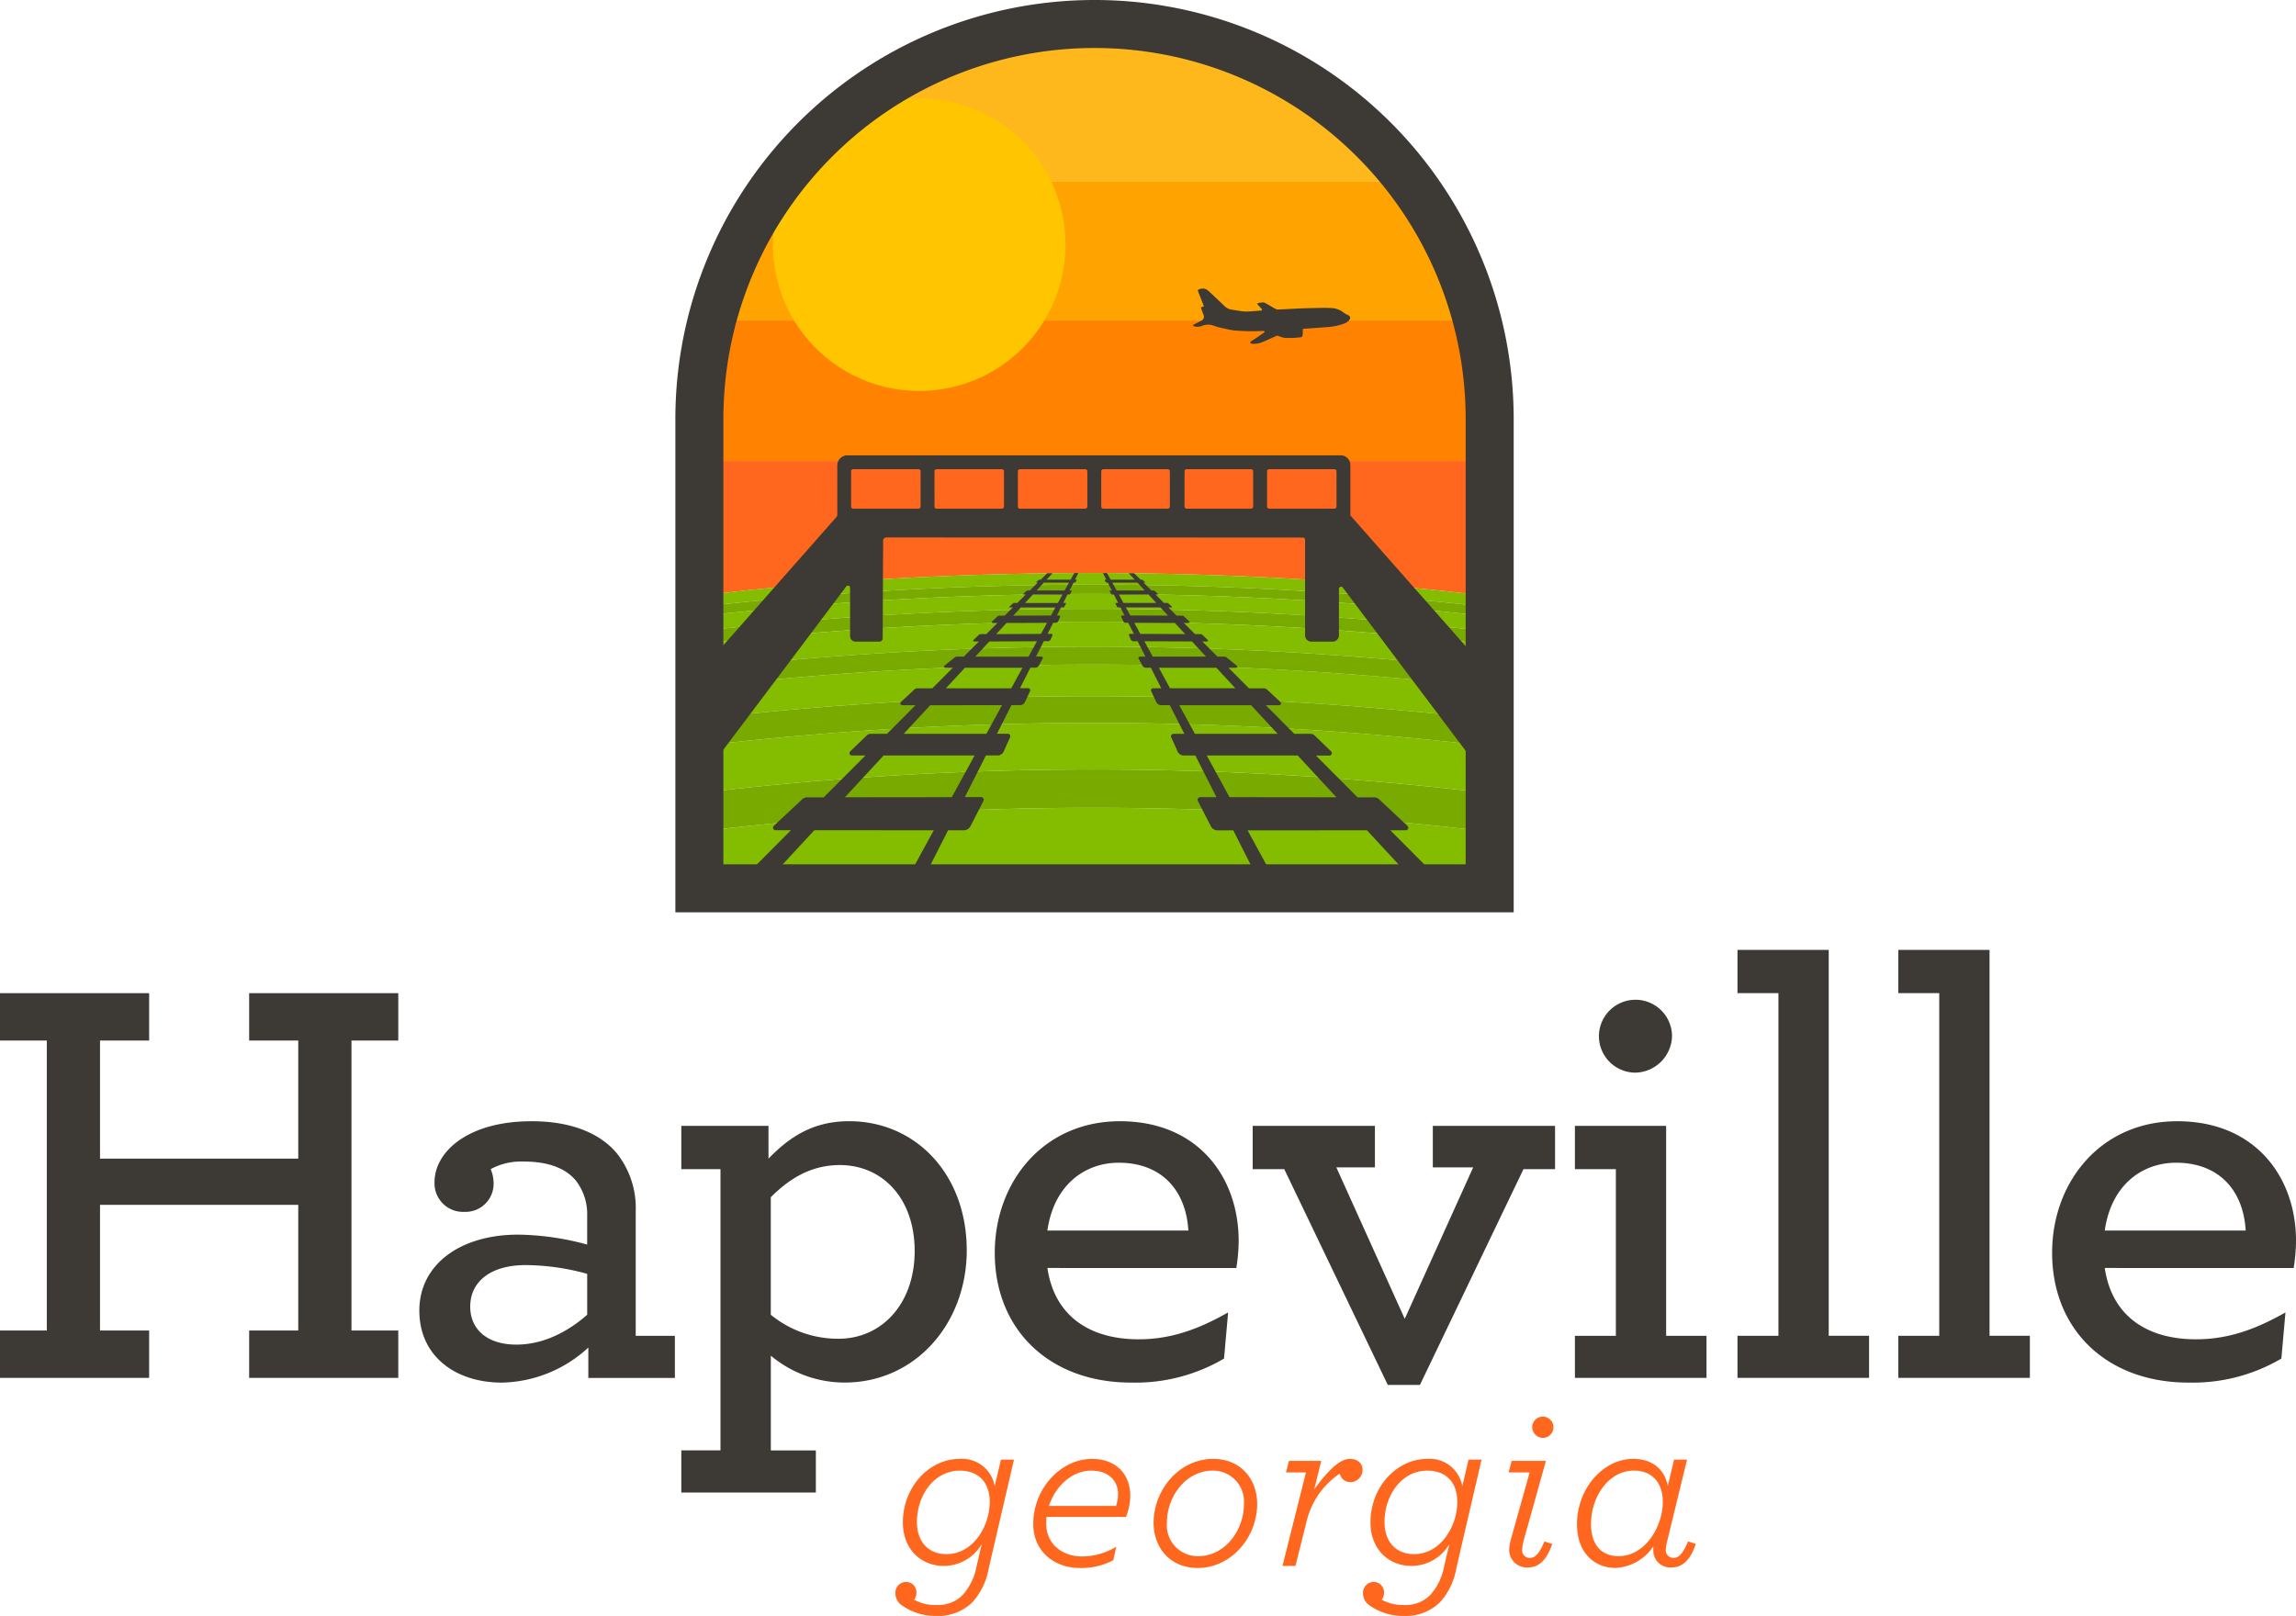 <svg xmlns="http://www.w3.org/2000/svg" xmlns:xlink="http://www.w3.org/1999/xlink" width="363.461" height="255.871" viewBox="0 0 363.461 255.871">
  <defs>
    <clipPath id="clip-path">
      <rect id="Rectangle_736" data-name="Rectangle 736" width="363.461" height="255.871" fill="none"/>
    </clipPath>
  </defs>
  <g id="Hapeville_Georgia_Homepage" data-name="Hapeville Georgia Homepage" transform="translate(0 0)">
    <g id="Group_10002" data-name="Group 10002" transform="translate(0 0)" clip-path="url(#clip-path)">
      <path id="Path_233" data-name="Path 233" d="M54.6,110.675a2.288,2.288,0,0,1-.83-1.7,1.7,1.7,0,0,1,1.7-1.861,1.632,1.632,0,0,1,1.626,1.743,1.806,1.806,0,0,1-.359,1.068,6.718,6.718,0,0,0,3.485.833,5.445,5.445,0,0,0,4.2-1.584A9.284,9.284,0,0,0,66.6,104.7l.833-3.567a7,7,0,0,1-5.979,3.445c-3.606,0-6.5-2.612-6.5-6.891,0-5.662,4.2-10.06,8.989-10.06a5.237,5.237,0,0,1,5.546,4.318l.991-4.2h2.059l-4,17.225a10.651,10.651,0,0,1-2.612,5.388,7.747,7.747,0,0,1-5.781,2.138,9.176,9.176,0,0,1-5.546-1.824M68.7,94.439c0-3.05-1.74-4.948-4.753-4.948-4,0-6.77,3.838-6.77,8.156,0,3.09,1.819,5.069,4.671,5.069,4.2,0,6.851-4.394,6.851-8.278" transform="translate(87.975 143.371)" fill="#ff671f"/>
      <path id="Path_234" data-name="Path 234" d="M64.143,96.815a9.682,9.682,0,0,0-.04,1.07c0,3.445,2.813,5.188,5.626,5.188a10.4,10.4,0,0,0,5.465-1.545l-.475,2.138A10.761,10.761,0,0,1,69.37,104.9c-3.838,0-7.323-2.5-7.323-6.973,0-5.623,4.394-10.3,9.3-10.3,3.764,0,6.063,2.375,6.063,5.9a9.555,9.555,0,0,1-.675,3.287Zm.4-1.742H75.151a6.087,6.087,0,0,0,.319-1.9c0-1.864-1.268-3.685-4.279-3.685-2.929,0-5.62,2.378-6.651,5.583" transform="translate(101.519 143.373)" fill="#ff671f"/>
      <path id="Path_235" data-name="Path 235" d="M69.274,97.766c0-5.267,4.078-10.139,9.422-10.139,4.4,0,6.973,3.248,6.973,7.131,0,5.267-4.078,10.139-9.424,10.139-4.4,0-6.97-3.25-6.97-7.131m14.3-3.05a4.889,4.889,0,0,0-4.99-5.225c-4.039,0-7.207,3.88-7.207,8.314a4.889,4.889,0,0,0,4.99,5.228c4.039,0,7.207-3.88,7.207-8.317" transform="translate(113.344 143.371)" fill="#ff671f"/>
      <path id="Path_236" data-name="Path 236" d="M80.734,89.768H77.566l.477-1.822h5.106l-1.11,4.513c2.22-3.047,4.081-4.832,5.626-4.832,1.308,0,2.022.754,2.022,1.745a1.933,1.933,0,0,1-1.864,1.94,1.722,1.722,0,0,1-1.742-1.347,12.557,12.557,0,0,0-5.188,7.326l-1.822,7.289H77.012Z" transform="translate(126.004 143.371)" fill="#ff671f"/>
      <path id="Path_237" data-name="Path 237" d="M82.682,110.675a2.292,2.292,0,0,1-.833-1.7,1.706,1.706,0,0,1,1.7-1.861,1.63,1.63,0,0,1,1.624,1.743,1.8,1.8,0,0,1-.356,1.068,6.711,6.711,0,0,0,3.485.833,5.444,5.444,0,0,0,4.2-1.584,9.284,9.284,0,0,0,2.177-4.474l.833-3.567a7,7,0,0,1-5.981,3.445c-3.6,0-6.5-2.612-6.5-6.891,0-5.662,4.2-10.06,8.989-10.06a5.237,5.237,0,0,1,5.546,4.318l.989-4.2h2.061l-4,17.225a10.651,10.651,0,0,1-2.612,5.388,7.754,7.754,0,0,1-5.784,2.138,9.174,9.174,0,0,1-5.544-1.824m14.1-16.236c0-3.05-1.743-4.948-4.753-4.948-4,0-6.77,3.838-6.77,8.156,0,3.09,1.819,5.069,4.671,5.069,4.2,0,6.851-4.394,6.851-8.278" transform="translate(133.918 143.371)" fill="#ff671f"/>
      <path id="Path_238" data-name="Path 238" d="M90.673,106.231a8.037,8.037,0,0,1,.316-1.779l2.931-10.458H90.594l.475-1.822h5.425l-3.485,12.477a7.56,7.56,0,0,0-.277,1.582,1.211,1.211,0,0,0,1.228,1.31c.873,0,1.545-.8,2.3-2.618l1.228.4c-.793,2.336-1.98,3.722-3.8,3.722a2.8,2.8,0,0,1-3.01-2.813m3.643-19.444a1.684,1.684,0,1,1,1.7,1.742,1.726,1.726,0,0,1-1.7-1.742" transform="translate(148.227 139.145)" fill="#ff671f"/>
      <path id="Path_239" data-name="Path 239" d="M94.7,98c0-5.665,4.118-10.376,8.913-10.376,3.008,0,4.988,1.666,5.465,4.318l.989-4.2h2.061l-3.09,12.672a8.341,8.341,0,0,0-.279,1.582,1.211,1.211,0,0,0,1.228,1.31c.873,0,1.542-.8,2.3-2.618l1.228.4c-.791,2.336-1.982,3.722-3.8,3.722a2.681,2.681,0,0,1-2.931-2.652v-.675a7.651,7.651,0,0,1-5.939,3.409c-3.6,0-6.14-2.618-6.14-6.894m13.584-3.525c0-2.968-1.584-4.99-4.595-4.99-4,0-6.77,4.16-6.77,8.475,0,3.09,1.5,5.069,4.355,5.069,4.318,0,7.01-4.832,7.01-8.554" transform="translate(154.938 143.373)" fill="#ff671f"/>
      <path id="Path_240" data-name="Path 240" d="M0,113.073H7.41V67.154H0v-7.5H23.609v7.5H15.833v18.7H47.216v-18.7H39.442v-7.5H63.049v7.5H55.641v45.919h7.408v7.5H39.442v-7.5h7.774V93.17H15.833v19.9h7.777v7.5H0Z" transform="translate(0 97.602)" fill="#3d3935"/>
      <path id="Path_241" data-name="Path 241" d="M25.181,97.342c0-7.313,6.48-12.037,15.643-12.037a43.127,43.127,0,0,1,10.927,1.574V82.342a8.669,8.669,0,0,0-1.758-5.552q-2.5-3.057-8.333-3.058a10.14,10.14,0,0,0-5.185,1.2,5.93,5.93,0,0,1,.464,2.222A4.453,4.453,0,0,1,32.307,81.7a4.518,4.518,0,0,1-4.719-4.721c0-4.721,5.185-9.63,15.366-9.63,6.206,0,10.74,1.853,13.426,5a13.873,13.873,0,0,1,3.055,9.169v19.813h6.2v6.664h-13.7v-4.814a20.714,20.714,0,0,1-13.7,5.554c-7.31,0-13.052-4.165-13.052-11.388m26.57.648v-6.48a37.223,37.223,0,0,0-9.722-1.389c-5.647,0-8.794,2.684-8.794,6.572,0,3.612,2.684,6.021,7.315,6.021,4.257,0,8.146-2.04,11.2-4.724" transform="translate(41.2 110.186)" fill="#3d3935"/>
      <path id="Path_242" data-name="Path 242" d="M40.913,119.467h6.2V74.937h-6.2V68.086h13.8v5.185c3.329-3.424,7.039-5.926,12.775-5.926,10.463,0,18.609,8.333,18.609,20.459,0,11.48-8.053,20.923-19.349,20.923a18.2,18.2,0,0,1-11.665-4.257v15h7.128v6.667H40.913ZM77.854,87.9c0-8.333-5.093-13.611-11.85-13.611-4.537,0-7.966,2.13-10.927,5.093V97.99a16.786,16.786,0,0,0,10.742,3.8c6.754,0,12.034-5.465,12.034-13.887" transform="translate(66.94 110.186)" fill="#3d3935"/>
      <path id="Path_243" data-name="Path 243" d="M68.066,90.585c1.115,7.587,6.664,11.293,14.446,11.293,5.09,0,9.44-1.574,14.164-4.257l-.648,7.31a27.667,27.667,0,0,1-14.72,3.8c-12.867,0-21.572-8.33-21.572-20.552,0-11.2,7.684-20.831,19.811-20.831,12.316,0,18.8,8.794,18.8,18.978a29.354,29.354,0,0,1-.369,4.263Zm0-5.926H90.379c-.369-6.39-4.257-10.74-11.014-10.74-5.37,0-10.276,3.517-11.3,10.74" transform="translate(97.738 110.186)" fill="#3d3935"/>
      <path id="Path_244" data-name="Path 244" d="M80.222,74.477h-5V67.626H94.574V74.2H88.466L99.295,98.179,110.127,74.2h-6.387V67.626h19.349v6.851h-5L101.7,108.639h-5.09Z" transform="translate(123.079 110.646)" fill="#3d3935"/>
      <path id="Path_245" data-name="Path 245" d="M94.574,113.277h6.482V86.889H94.574V80.038h14.441v33.239h6.39v6.664H94.574Zm3.8-47.5a5.787,5.787,0,0,1,11.573,0,5.928,5.928,0,0,1-5.831,5.831,5.786,5.786,0,0,1-5.742-5.831" transform="translate(154.738 98.234)" fill="#3d3935"/>
      <path id="Path_246" data-name="Path 246" d="M104.336,118.159h6.482V63.9h-6.482V57.055h14.444v61.1h6.385v6.664H104.336Z" transform="translate(170.711 93.351)" fill="#3d3935"/>
      <path id="Path_247" data-name="Path 247" d="M113.994,118.159h6.48V63.9h-6.48V57.055h14.441v61.1h6.385v6.664H113.994Z" transform="translate(186.513 93.351)" fill="#3d3935"/>
      <path id="Path_248" data-name="Path 248" d="M131.563,90.585c1.11,7.587,6.664,11.293,14.441,11.293,5.09,0,9.445-1.574,14.167-4.257l-.651,7.31a27.667,27.667,0,0,1-14.72,3.8c-12.865,0-21.569-8.33-21.569-20.552,0-11.2,7.682-20.831,19.811-20.831,12.314,0,18.8,8.794,18.8,18.978a29.335,29.335,0,0,1-.372,4.263Zm0-5.926h22.31c-.369-6.39-4.257-10.74-11.017-10.74-5.37,0-10.276,3.517-11.293,10.74" transform="translate(201.624 110.186)" fill="#3d3935"/>
      <path id="Path_249" data-name="Path 249" d="M162.764,48.775l-.005-21.084H42.979v21.05c10.75-1.342,60.582-6.751,119.785.034" transform="translate(70.321 45.306)" fill="#ff671f"/>
      <path id="Path_250" data-name="Path 250" d="M162.757,33.985a59.332,59.332,0,0,0-2-14.734H44.989a59.58,59.58,0,0,0-2,14.734l-.016,1.632V41.5H162.76Z" transform="translate(70.319 31.497)" fill="#ff8200"/>
      <path id="Path_251" data-name="Path 251" d="M148.4,10.917H54.855a59.8,59.8,0,0,0-11.114,21.97H159.513A59.8,59.8,0,0,0,148.4,10.917" transform="translate(71.567 17.861)" fill="#ffa300"/>
      <path id="Path_252" data-name="Path 252" d="M94.73,2.341A59.874,59.874,0,0,0,47.957,24.946H141.5A59.869,59.869,0,0,0,94.73,2.341" transform="translate(78.465 3.829)" fill="#ffb81c"/>
      <path id="Path_253" data-name="Path 253" d="M162.764,41.327V38.954a551.585,551.585,0,0,0-119.785-.032v2.373a549.267,549.267,0,0,1,119.785.032" transform="translate(70.321 58.372)" fill="#84bd00"/>
      <path id="Path_254" data-name="Path 254" d="M162.766,48.3v-5.04A540.375,540.375,0,0,0,42.979,43.23v5.043a535.477,535.477,0,0,1,119.787.032" transform="translate(70.321 65.31)" fill="#84bd00"/>
      <path id="Path_255" data-name="Path 255" d="M42.979,46.792v7.426a523.864,523.864,0,0,1,119.79.024V46.821a531.461,531.461,0,0,0-119.79-.029" transform="translate(70.321 71.043)" fill="#84bd00"/>
      <path id="Path_256" data-name="Path 256" d="M162.766,44.627V42.45l0-1.806a547.3,547.3,0,0,0-119.785-.034v3.983a543.261,543.261,0,0,1,119.787.034" transform="translate(70.321 61.093)" fill="#84bd00"/>
      <path id="Path_257" data-name="Path 257" d="M42.979,51.982v6.843H162.772V52.009a517.965,517.965,0,0,0-119.793-.026" transform="translate(70.321 79.387)" fill="#84bd00"/>
      <path id="Path_258" data-name="Path 258" d="M162.764,39.529V37.768c-59.2-6.788-109.034-1.379-119.785-.034V39.5a553.253,553.253,0,0,1,119.785.032" transform="translate(70.321 56.313)" fill="#84bd00"/>
      <path id="Path_259" data-name="Path 259" d="M162.764,39.866V38.385a553.253,553.253,0,0,0-119.785-.032v1.482a551.751,551.751,0,0,1,119.785.032" transform="translate(70.321 57.457)" fill="#78aa00"/>
      <path id="Path_260" data-name="Path 260" d="M162.764,41.9V39.863a549.267,549.267,0,0,0-119.785-.034v2.035a547.462,547.462,0,0,1,119.785.034" transform="translate(70.321 59.835)" fill="#78aa00"/>
      <path id="Path_261" data-name="Path 261" d="M162.766,45.026V42.171a543.261,543.261,0,0,0-119.787-.037v2.858a540.534,540.534,0,0,1,119.787.034" transform="translate(70.321 63.549)" fill="#78aa00"/>
      <path id="Path_262" data-name="Path 262" d="M42.979,45.163v4.252a531.307,531.307,0,0,1,119.79.032l0-4.252a535.477,535.477,0,0,0-119.787-.032" transform="translate(70.321 68.421)" fill="#78aa00"/>
      <path id="Path_263" data-name="Path 263" d="M42.979,49.643v6.105a517.818,517.818,0,0,1,119.793.029l0-6.111a523.863,523.863,0,0,0-119.79-.024" transform="translate(70.321 75.621)" fill="#78aa00"/>
      <path id="Path_264" data-name="Path 264" d="M92.725,29.071A23.155,23.155,0,1,1,69.569,5.915,23.157,23.157,0,0,1,92.725,29.071" transform="translate(75.944 9.677)" fill="#ffc600"/>
      <path id="Path_265" data-name="Path 265" d="M86.111,25.134a8.119,8.119,0,0,1-1.025-.327.279.279,0,0,0-.179.005c-.741.324-1.476.67-2.222.981a3.475,3.475,0,0,1-1.729.277.3.3,0,0,1-.214-.15.25.25,0,0,1,.087-.219c.258-.182.535-.337.8-.514.427-.29.852-.588,1.273-.886a.658.658,0,0,0,.127-.182.8.8,0,0,0-.232-.076c-.683.011-1.366.055-2.051.045-.844-.016-1.69-.05-2.531-.124a10.642,10.642,0,0,1-1.455-.277,11.623,11.623,0,0,1-1.935-.519,2.487,2.487,0,0,0-1.774.087,1.859,1.859,0,0,1-1.213.045,1.119,1.119,0,0,1-.208-.134,1.013,1.013,0,0,1,.169-.137c.43-.227.865-.44,1.294-.67a.689.689,0,0,0,.264-.775c-.145-.377-.277-.759-.411-1.141-.047-.129-.005-.19.14-.2.316-.032.322-.04.206-.34-.272-.706-.54-1.413-.825-2.114-.076-.192-.026-.272.161-.332a1.391,1.391,0,0,1,1.16.016,3.8,3.8,0,0,1,.656.546q1.076,1,2.135,2.019a2.125,2.125,0,0,0,1.244.646c.643.076,1.273.221,1.914.277a10.094,10.094,0,0,0,1.381-.045c.432-.021.862-.063,1.289-.1.2-.016.248-.087.116-.25-.192-.235-.4-.451-.6-.68-.037-.042-.1-.124-.082-.15A.251.251,0,0,1,82,19.622a6.164,6.164,0,0,1,.759-.1.721.721,0,0,1,.356.111c.54.3,1.073.622,1.613.925a.7.7,0,0,0,.353.095c.751-.026,1.5-.071,2.246-.108.575-.029,1.147-.066,1.719-.084,1.012-.029,2.025-.055,3.039-.069.525-.008,1.052-.008,1.574.034a3.257,3.257,0,0,1,1.822.7,5.082,5.082,0,0,0,.786.446.432.432,0,0,1,.171.675,1.771,1.771,0,0,1-.936.662,10.335,10.335,0,0,1-2.924.551c-1.112.084-2.228.158-3.337.235-.163.013-.219.05-.2.25a3.51,3.51,0,0,1-.061.891.337.337,0,0,1-.232.2,14.98,14.98,0,0,1-2.631.105" transform="translate(117.195 28.358)" fill="#3d3935"/>
      <path id="Path_266" data-name="Path 266" d="M63.64,48.116a.34.34,0,0,1,.612.206v7.663a.86.86,0,0,0,.862.859h3.775a.521.521,0,0,0,.522-.519l.071-15.474a.5.5,0,0,1,.5-.5l65.954.016a.343.343,0,0,1,.34.343V55.848a1,1,0,0,0,1,1h3.358a1,1,0,0,0,1-1V48.49a.34.34,0,0,1,.612-.206l20.33,27.01a.328.328,0,0,0,.206.119l0-16.621L143.45,36.87v-.063h-.005V28.872a1.518,1.518,0,0,0-1.521-1.521H63.812a1.585,1.585,0,0,0-1.587,1.587v7.887a.354.354,0,0,1-.084.227L42.978,58.8V75.414a.317.317,0,0,0,.206-.119Zm66.618-18.234a.341.341,0,0,1,.34-.34h10.318a.339.339,0,0,1,.337.34v5.573a.339.339,0,0,1-.337.34H130.6a.341.341,0,0,1-.34-.34Zm-13.062,0a.341.341,0,0,1,.34-.34h10.181a.341.341,0,0,1,.34.34v5.573a.341.341,0,0,1-.34.34H117.537a.341.341,0,0,1-.34-.34Zm-13.186,0a.339.339,0,0,1,.337-.34h10.181a.343.343,0,0,1,.343.34v5.573a.343.343,0,0,1-.343.34H104.348a.339.339,0,0,1-.337-.34Zm-13.2,0a.341.341,0,0,1,.343-.34h10.315a.341.341,0,0,1,.34.34v5.573a.341.341,0,0,1-.34.34H91.154a.341.341,0,0,1-.343-.34Zm-13.2,0a.339.339,0,0,1,.34-.34H88.27a.341.341,0,0,1,.34.34v5.573a.341.341,0,0,1-.34.34H77.955a.339.339,0,0,1-.34-.34Zm-13.2,0a.341.341,0,0,1,.34-.34H75.071a.341.341,0,0,1,.34.34v5.573a.341.341,0,0,1-.34.34H64.755a.341.341,0,0,1-.34-.34Z" transform="translate(70.319 44.75)" fill="#3d3935"/>
      <path id="Path_267" data-name="Path 267" d="M114.178,75.147a.394.394,0,0,0,.269-.683l-4.468-4.186a1.258,1.258,0,0,0-.859-.34l-2.583,0-6.593-6.622h2.146a.381.381,0,0,0,.264-.654l-2.628-2.531a.879.879,0,0,0-.612-.248H96.526l-4.513-4.532h2.1a.294.294,0,0,0,.211-.509L92.2,52.866a.732.732,0,0,0-.5-.192H89.348l-3.24-3.253h1.149c.208,0,.311-.214.161-.335l-1.613-1.3a.6.6,0,0,0-.374-.127H84.357l-2.394-2.4.691,0c.174,0,.293-.137.187-.219l-.9-.862a.471.471,0,0,0-.293-.084l-.844,0L79.056,42.34l.675,0c.177,0,.3-.14.19-.221l-.9-.857a.481.481,0,0,0-.293-.084l-.833-.005-1.3-1.308h.522c.076,0,.092-.042.037-.095l-.538-.517a.41.41,0,0,0-.235-.095h-.49l-1.023-1.028-.306-.306h.34c.076,0,.095-.042.037-.092l-.488-.451a.407.407,0,0,0-.235-.092h-.3l-1.265-1.255h.187c.076,0,.09-.042.037-.092l-.308-.279a.4.4,0,0,0-.237-.092h-.145L71.163,34.46l-.844-.005.944,1.018H67.454l-.585-1.054-.638.008.533,1.047h-.169c-.074,0-.108.053-.071.119l.124.224a.253.253,0,0,0,.2.121H67l.638,1.255h-.248a.078.078,0,0,0-.076.121l.2.393a.244.244,0,0,0,.2.121h.253l.677,1.334h-.348a.078.078,0,0,0-.076.121l.24.464a.248.248,0,0,0,.2.121h.34l.646,1.271h-.287c-.15,0-.272.1-.235.19l.33.754a.469.469,0,0,0,.448.216l.332,0,.891,1.756-.548,0c-.15,0-.274.1-.235.192l.33.757a.469.469,0,0,0,.448.216l.6,0,1.234,2.441H72.1c-.179,0-.3.153-.227.29l.614,1.144a.672.672,0,0,0,.6.324h.735l1.648,3.253h-1.3a.314.314,0,0,0-.3.44l.807,1.743a.872.872,0,0,0,.791.493h1.355l2.3,4.532H77.416a.4.4,0,0,0-.366.567l1,2.23a1.072,1.072,0,0,0,.978.635h1.835l3.343,6.6-2.573,0a.417.417,0,0,0-.369.609l2.056,4a1.191,1.191,0,0,0,1.054.643l2.491,0,3.416,6.754h2.531l-3.685-6.754,18.9-.008,6.266,6.762h4.168l-6.735-6.762ZM74.68,39.16h-5.2l-.73-1.334h4.7Zm-6.965-3.224h3.978l1.163,1.255H68.4l-.327-.6-.364-.654Zm2.847,5.206-.7-1.276h5.47l1.207,1.3Zm.633,1.16,6.424.029,1.626,1.756-7.094-.029Zm1.595,2.924,7.537.026,2.233,2.409H74.121Zm2.288,4.194h9.111L87.2,52.673H76.855Zm5.71,10.46-2.475-4.532h11.37l4.2,4.532Zm5.475,10.031-3.6-6.6h14.4l6.132,6.617Z" transform="translate(108.365 56.312)" fill="#3d3935"/>
      <path id="Path_268" data-name="Path 268" d="M96.809,35.472h-.166l.53-1.047-.638-.008-.585,1.054H92.141l.941-1.018-.844.005-1.02,1.012h-.142a.392.392,0,0,0-.24.092l-.306.279c-.058.05-.042.092.032.092h.19l-1.265,1.255h-.3a.415.415,0,0,0-.237.092l-.49.451c-.053.05-.037.092.037.092h.345l-.308.306-1.025,1.031h-.488a.393.393,0,0,0-.235.092l-.538.517c-.055.053-.037.095.037.095h.522l-1.3,1.308-.828.005a.471.471,0,0,0-.293.084l-.9.857c-.105.082.013.221.187.221l.677,0L82.6,44.093l-.846,0a.5.5,0,0,0-.3.084l-.9.862c-.105.082.016.221.192.221l.685,0-2.391,2.4h-1.07a.6.6,0,0,0-.377.127l-1.613,1.3c-.153.121-.047.335.163.335H77.3l-3.24,3.253H71.7a.714.714,0,0,0-.493.192L69.082,54.84a.3.3,0,0,0,.214.509h2.1l-4.513,4.532H64.3a.886.886,0,0,0-.614.248l-2.628,2.531a.381.381,0,0,0,.266.654h2.143l-6.6,6.622-2.581,0a1.253,1.253,0,0,0-.859.34l-4.471,4.186a.4.4,0,0,0,.272.683l2.446,0-6.73,6.762h4.168l6.264-6.762,18.907.008-3.688,6.754h2.528l3.422-6.754,2.486,0a1.187,1.187,0,0,0,1.057-.643l2.059-4a.418.418,0,0,0-.374-.609l-2.57,0,3.34-6.6h1.837a1.072,1.072,0,0,0,.978-.635l1-2.23a.4.4,0,0,0-.369-.567H84.28l2.3-4.532h1.352a.867.867,0,0,0,.791-.493l.809-1.74a.316.316,0,0,0-.3-.443h-1.3l1.648-3.253h.735a.679.679,0,0,0,.6-.324l.614-1.144c.074-.137-.047-.29-.224-.29h-.838l1.239-2.441.593,0A.469.469,0,0,0,92.747,45l.33-.757c.037-.09-.087-.192-.235-.19H92.3l.888-1.756.332,0a.462.462,0,0,0,.446-.216l.33-.754c.042-.09-.084-.19-.232-.19l-.287,0,.643-1.273h.343a.24.24,0,0,0,.2-.121l.237-.464c.034-.066,0-.119-.074-.119h-.345l.675-1.337H95.7a.243.243,0,0,0,.2-.121l.2-.393a.077.077,0,0,0-.074-.121h-.248l.633-1.255h.15a.26.26,0,0,0,.2-.119l.124-.227c.037-.066.005-.119-.071-.119M77.144,69.911l-16.932.018,6.132-6.617h14.4Zm5.473-10.031H69.523l4.2-4.532H85.089Zm3.933-7.207H76.2l3.016-3.253h9.108Zm2.736-5.011H80.848l2.23-2.407,7.537-.029Zm1.967-3.6-7.091.029,1.624-1.756,6.424-.029Zm1.592-2.916-5.981.026,1.2-1.3h5.473Zm1.081-1.98h-5.2l1.239-1.337h4.692Zm1.4-2.573-.327.6h-4.45l1.16-1.255h3.981Z" transform="translate(73.534 56.312)" fill="#3d3935"/>
      <path id="Path_269" data-name="Path 269" d="M106.911,7.6a58.755,58.755,0,0,1,58.752,58.755v70.5H48.156v-70.5A58.755,58.755,0,0,1,106.911,7.6m0-7.6A66.356,66.356,0,0,0,40.556,66.352v78.1H173.263v-78.1A66.356,66.356,0,0,0,106.911,0" transform="translate(66.356 -0.001)" fill="#3d3935"/>
    </g>
  </g>
</svg>
